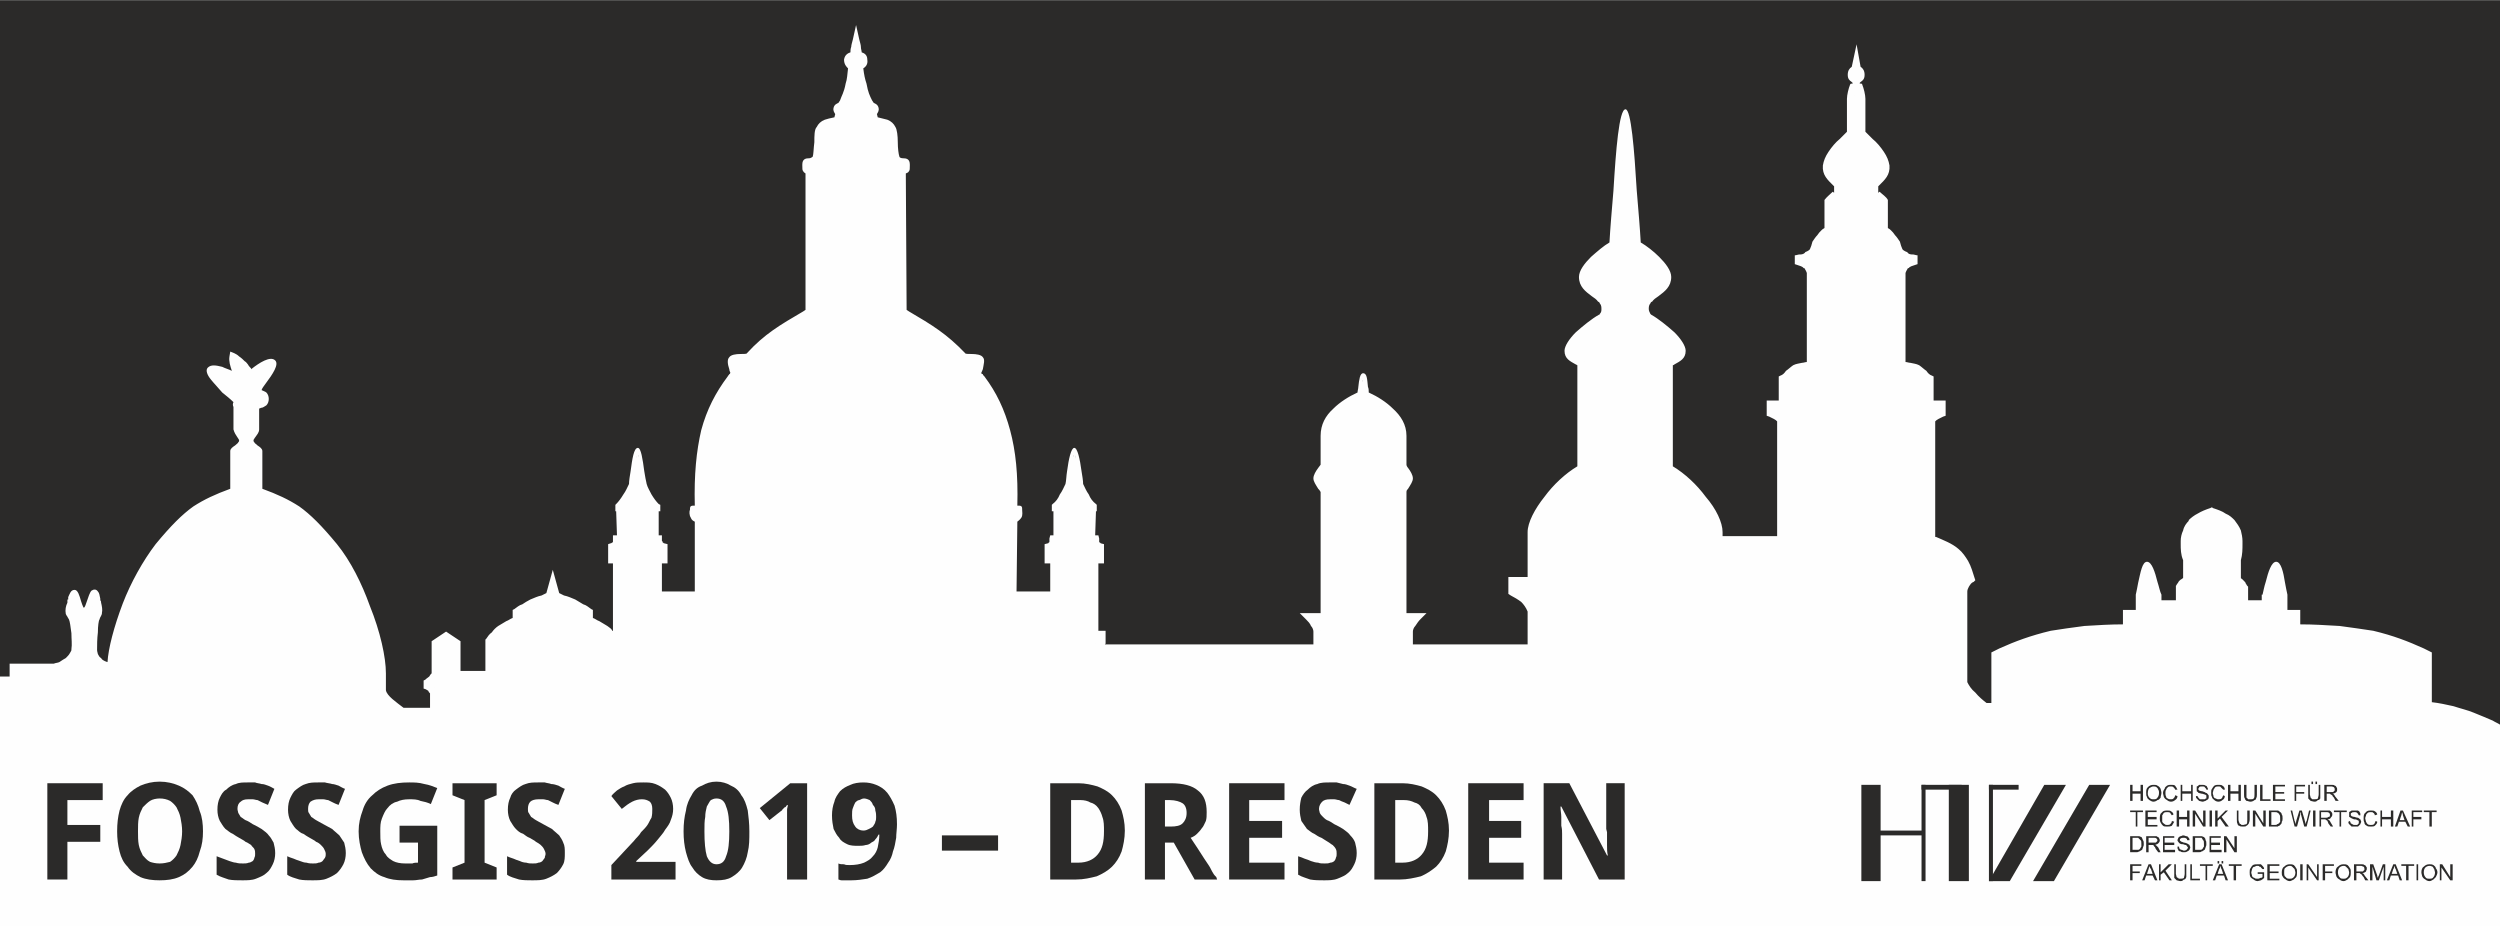 <?xml version="1.0" encoding="UTF-8"?>
<!DOCTYPE svg PUBLIC "-//W3C//DTD SVG 1.1//EN" "http://www.w3.org/Graphics/SVG/1.1/DTD/svg11.dtd">
<!-- Creator: CorelDRAW X7 -->
<svg xmlns="http://www.w3.org/2000/svg" xml:space="preserve" width="3104px" height="1150px" version="1.1" style="shape-rendering:geometricPrecision; text-rendering:geometricPrecision; image-rendering:optimizeQuality; fill-rule:evenodd; clip-rule:evenodd"
viewBox="0 0 3116 1154"
 xmlns:xlink="http://www.w3.org/1999/xlink">
 <defs>
  <style type="text/css">
   <![CDATA[
    .fil1 {fill:#FEFEFE}
    .fil0 {fill:#2B2A29}
    .fil2 {fill:#FEFEFE;fill-rule:nonzero}
    .fil4 {fill:#2B2A29;fill-rule:nonzero}
    .fil3 {fill:#2B2A29;fill-rule:nonzero}
   ]]>
  </style>
 </defs>
 <g id="Ebene_x0020_1">
  <polygon class="fil0" points="0,0 3116,0 3116,1154 0,1154 "/>
  <path class="fil1" d="M3116 1154l0 -133 0 -113c-12,-6 -20,-10 -35,-16 -14,-6 -35,-10 -54,-13l0 -64c-24,-10 -43,-19 -70,-24 -28,-6 -64,-8 -94,-9l0 -17 -16 0c0,-8 0,-15 0,-23 -4,-13 -6,-38 -10,-38 -4,0 -9,25 -13,38l0 10 -27 0 0 -20c-1,-2 -2,-4 -3,-5 -1,-1 -3,-3 -6,-4l0 -25c3,-9 3,-17 3,-24 0,-7 -4,-17 -9,-23 -5,-5 -13,-10 -25,-14 -12,4 -21,9 -26,14 -5,6 -9,16 -9,23 1,7 0,15 3,24l0 25c-2,1 -5,3 -6,4 -1,1 -2,3 -3,5l0 20 -27 0c0,-3 0,-7 0,-10 -4,-13 -9,-38 -13,-38 -3,0 -6,25 -9,38l0 23 -17 0 0 17c-29,1 -66,3 -93,9 -28,5 -47,14 -70,24l0 64c-5,2 -7,2 -12,2 -10,-7 -23,-20 -28,-30l0 -114c1,-7 5,-12 10,-16 -3,-11 -9,-25 -19,-34 -9,-7 -21,-11 -30,-15l0 -148c3,-5 8,-7 12,-9l0 -12 -14 0 0 -31c-6,-3 -10,-10 -16,-13 -6,-3 -13,-2 -19,-5l0 -114c0,-5 2,-7 4,-9 2,-3 7,-4 11,-5l0 -4c-3,0 -6,0 -9,-3 -4,-2 -10,-5 -10,-8 -1,-4 -5,-12 -8,-15 -4,-5 -6,-7 -10,-10 0,-11 0,-23 0,-35 -3,-5 -12,-10 -12,-11 0,-3 0,-7 0,-10 7,-7 15,-13 13,-23 -1,-11 -10,-23 -20,-31l-9 -10c0,-14 0,-28 0,-43 0,-8 -6,-22 -6,-23 3,-2 5,-4 5,-7 0,-4 -2,-6 -5,-8l-1 -9 -2 9c-3,2 -5,4 -5,8 0,3 2,5 5,7 0,1 -6,15 -6,23 0,15 0,29 0,43l-9 10c-10,8 -19,20 -20,31 -2,10 6,16 13,23 0,3 0,7 0,10 0,1 -9,6 -12,11 0,12 0,24 0,35 -4,3 -6,5 -10,10 -3,3 -7,11 -8,15 0,3 -6,6 -10,8 -3,3 -6,3 -8,3l-1 4c4,1 9,2 11,5 2,2 4,4 4,9l0 114c-6,3 -13,2 -19,5 -5,3 -10,10 -16,13l0 31 -14 0 0 12c4,2 9,4 12,9l0 148 -76 0c0,-4 0,-5 0,-9 -1,-23 -33,-62 -62,-79l0 -131c5,-4 16,-7 16,-16 0,-10 -24,-32 -41,-41 -7,-5 -7,-17 0,-23 9,-9 22,-14 22,-28 0,-14 -24,-32 -37,-41 -5,-54 -10,-163 -15,-163 -5,0 -11,109 -16,163 -13,9 -37,27 -37,41 0,14 13,19 23,28 7,6 6,18 0,23 -18,9 -41,31 -42,41 0,9 11,12 17,16l0 131c-30,17 -62,56 -63,79 0,20 0,40 0,60 -8,0 -16,0 -23,0 0,5 0,10 0,15 10,4 19,12 23,23 0,18 0,29 0,46l-152 0c0,-23 0,3 0,-20 2,-7 6,-14 11,-18l-19 0 0 -158c3,-5 9,-11 9,-15 0,-4 -6,-10 -9,-16 0,-12 0,-25 0,-37 0,-25 -24,-40 -46,-51 -1,-8 -2,-23 -3,-23 -1,0 -2,15 -3,23 -22,11 -46,26 -46,51 0,12 0,25 0,37 -3,6 -9,12 -9,16 0,4 6,10 9,15l0 158 -19 0c5,4 9,11 11,18 0,28 0,-8 0,20l-276 0 8 -7 0 -10 -9 0 0 -92 7 0 0 -17c-4,0 -6,-3 -6,-5 -1,-2 -1,-3 -1,-5l-4 0 0 -39 2 0 0 -1c-8,-7 -14,-18 -17,-27 -2,-14 -6,-41 -7,-41 -1,0 -5,27 -7,41 -3,9 -9,20 -17,27l0 1 2 0 1 39 -5 0c0,2 0,3 0,5 -1,2 -3,5 -7,5l0 17 7 0 0 44 -51 0 1 -93c0,-2 4,-3 6,-6 2,-3 1,-7 1,-9 0,0 -6,1 -6,-2 1,-78 -12,-120 -41,-160 -2,-3 -1,-2 -3,-4 -2,-3 4,-17 2,-20 -3,-4 -19,-1 -22,-5 -24,-25 -43,-36 -75,-54l0 -178c5,0 5,1 5,-6 0,-7 -10,-1 -13,-8 -3,-8 -1,-31 -5,-37 -3,-6 -11,-9 -22,-10l-2 -10c0,-1 3,-2 2,-5 0,-2 -3,-2 -4,-3 -5,-9 -7,-13 -11,-26 -2,-8 -2,-13 -3,-24 -1,-1 6,-1 5,-8 -1,-6 -7,-4 -7,-5 -1,-8 -1,-12 -3,-19 -2,7 -2,11 -3,19 0,1 -6,-1 -7,5 -1,7 5,7 5,8 -1,11 -2,16 -4,24 -3,13 -6,17 -10,26 -1,1 -4,1 -5,3 0,3 2,4 3,5l-2 10c-12,1 -19,4 -23,10 -3,6 -1,29 -4,37 -3,7 -13,1 -13,8 0,7 0,6 5,6l0 178c-32,18 -51,29 -75,54 -3,4 -19,1 -22,5 -2,3 4,17 2,20 -2,2 -1,1 -3,4 -30,40 -43,82 -41,160 0,3 -6,2 -6,2 0,2 -1,6 1,9 1,3 5,4 6,6l0 93 -50 0 0 -44 6 0 0 -17c-4,0 -5,-3 -6,-5 0,-2 0,-3 0,-5l-5 0 1 -39 1 0 0 -1c-7,-7 -13,-18 -16,-27 -3,-14 -6,-41 -7,-41 -1,0 -5,27 -7,41 -3,9 -9,20 -17,27l0 1 2 0 0 39 -4 0c-1,2 0,3 -1,5 0,2 -2,5 -6,5l0 17 7 0 0 92 -8 0c-2,-2 -4,-4 -7,-6 -5,-5 -12,-8 -19,-11l0 -11c-6,-4 -13,-8 -20,-11 -7,-3 -14,-5 -22,-9l-4 -15 -4 15c-8,4 -15,6 -22,9 -7,3 -14,7 -20,11l0 11c-7,3 -14,6 -19,11 -6,4 -11,9 -15,14l0 42 -39 0 0 -39 -14 -9 -13 9 0 39c-3,4 -6,7 -10,10 0,2 0,4 0,5 3,2 5,4 7,7 0,8 0,16 0,24 -24,0 -13,0 -38,0 -10,-7 -25,-17 -26,-26 0,-7 0,-14 0,-21 0,-37 -24,-113 -60,-158 -36,-46 -54,-55 -93,-69 0,-16 0,-43 0,-49 -1,-3 -7,-6 -10,-10 -1,-2 -2,-5 -1,-7 2,-4 6,-8 7,-12 0,-3 0,-22 0,-29 3,0 8,-1 10,-3 1,-2 2,-7 0,-10 -2,-2 -7,-2 -11,-2 7,-13 26,-34 22,-38 -4,-4 -20,8 -29,14l-2 -4c-2,-4 -4,-6 -7,-9 -3,-3 -8,-7 -12,-9 0,9 4,20 7,28 -11,-7 -30,-15 -34,-11 -4,4 20,27 32,38 -1,5 0,7 0,14 0,7 0,18 0,21 1,4 5,8 7,12 1,2 0,5 -1,7 -2,4 -9,7 -10,10 0,6 0,33 0,49 -39,14 -57,23 -93,69 -36,45 -61,120 -60,149 -9,-1 -11,-3 -16,-7 -3,-3 -5,-8 -5,-13 -1,-13 1,-37 3,-40 1,-3 2,-3 3,-6 1,-5 -1,-11 -2,-16 -1,-4 -2,-10 -4,-8 -2,2 -7,18 -9,22 -2,3 -2,0 -3,0 -1,0 -1,3 -4,0 -2,-4 -7,-22 -8,-22 -2,0 -3,6 -4,8 -1,5 -4,11 -2,16 1,2 0,2 3,6 2,4 5,27 3,40 0,5 -5,10 -8,13 -4,3 -11,7 -18,8l-50 0 0 17c-4,0 -13,0 -17,0l0 291 0 15 3116 0z"/>
  <path class="fil2" d="M3111 1150l0 -240c-3,-1 -5,-2 -8,-4 -7,-3 -14,-6 -23,-10 -7,-2 -16,-5 -24,-7 -10,-2 -20,-4 -30,-6l-4 -1 0 -64 -4 -2c-20,-8 -38,-16 -62,-21 -13,-3 -27,-4 -41,-6 -18,-1 -36,-2 -52,-2l-4 -1 0 -17 -17 0 0 -27c-1,-4 -2,-9 -3,-15 -1,-9 -1,-18 -2,-18 -1,0 -2,9 -5,19 -1,5 -2,10 -4,15l0 14 -35 0 0 -24c-1,0 -1,-1 -1,-1 -1,-1 -1,-1 -1,-2 -1,0 -2,-1 -2,-2 -1,0 -2,0 -2,-1l-3 -1 0 -29 0 -1c2,-6 2,-12 2,-18 0,-2 0,-3 0,-4 1,-3 0,-7 -2,-10 -1,-4 -3,-7 -5,-10l0 0c-3,-2 -6,-4 -9,-7 -4,-2 -8,-4 -13,-5 -5,1 -10,3 -13,5 -4,3 -7,5 -10,7 -2,3 -4,6 -5,10 -2,3 -2,7 -2,10 0,1 0,2 0,4 0,6 0,12 2,18l1 1 0 29 -3 1c-1,1 -2,1 -2,1 -1,1 -2,2 -2,2 -1,1 -1,1 -2,2 0,0 0,1 -1,1l0 24 -35 0 0 -14c-1,-5 -3,-10 -4,-15 -3,-10 -4,-19 -5,-19 -1,0 0,9 -2,18 -1,6 -2,11 -3,16l0 26 -16 0 0 17 -5 1c-16,0 -34,1 -52,2 -14,2 -28,3 -40,6 -25,5 -42,13 -63,21l-4 2 0 63 -3 2c-2,1 -4,2 -6,2 -3,0 -5,0 -7,0l-2 0 -1 -1c-5,-3 -11,-9 -17,-15l0 0c-5,-5 -9,-11 -12,-16l0 -1 0 -115 0 -1c0,-4 2,-7 4,-10 1,-2 3,-4 5,-6 -2,-5 -4,-11 -7,-16 -3,-5 -6,-10 -10,-13 -7,-7 -17,-10 -26,-14l-6 -2 0 -152 1 -1c2,-3 4,-5 7,-7 1,-1 3,-2 5,-3l0 -4 -15 0 0 -33c-2,-2 -4,-4 -6,-6 -3,-3 -5,-5 -7,-6 -3,-1 -6,-2 -8,-2 -4,-1 -8,-2 -11,-3l-2 -2 0 -116 0 0c0,-7 2,-9 4,-12l1 0c1,-2 3,-3 4,-4 0,0 -1,0 -2,-1l-2 -1c-4,-3 -9,-6 -10,-9l0 -1c0,-1 -1,-4 -2,-7 -2,-3 -3,-5 -5,-7 -1,-2 -3,-3 -4,-4 -1,-1 -3,-2 -5,-4l-2 -1 0 -36c-1,-3 -5,-5 -7,-7 -3,-2 -5,-4 -5,-6l0 -11 2 -2 2 -2c6,-5 11,-11 10,-18 0,-4 -2,-9 -5,-13 -4,-5 -9,-11 -13,-15 -4,-3 -8,-7 -12,-11l0 -45 0 0c0,-3 -1,-8 -2,-13 -2,5 -3,10 -3,13l0 0 0 45c-4,4 -8,8 -11,11 -5,4 -10,10 -14,15 -3,4 -5,9 -5,13 -1,7 4,13 10,18l2 2 2 2 0 11c0,2 -2,4 -5,6l0 0c-2,2 -6,4 -7,7l0 36 -2 1c-2,2 -4,3 -5,4 -1,1 -3,2 -4,4 -2,2 -3,4 -5,7 -1,3 -2,6 -2,7l0 1c-1,3 -6,6 -10,9l0 0 -2 1c-1,1 -2,1 -2,1 1,1 3,2 4,4l1 0c2,3 4,5 4,12l0 0 0 116 -2 2c-3,1 -7,2 -11,3 -2,0 -5,1 -7,2 -3,1 -5,3 -7,6 -3,2 -5,4 -7,6l0 33 -15 0 0 4c2,1 4,2 5,3 3,2 5,4 7,7l1 1 0 153 -86 0 0 -13c0,-10 -8,-25 -18,-39 -12,-14 -27,-28 -42,-36l-2 -1 0 -137 2 -1c2,-1 3,-2 5,-3 5,-2 9,-5 9,-9 0,-4 -5,-10 -12,-17 -7,-8 -18,-16 -27,-21l0 0c-1,0 -2,-1 -3,-2 -2,-3 -4,-7 -4,-12 0,-4 1,-8 4,-12 0,-1 1,-2 2,-3 3,-3 7,-6 10,-8 6,-5 12,-9 12,-17 0,-5 -5,-12 -12,-19 -8,-7 -17,-14 -23,-18l-2 -1 0 -2c-2,-19 -4,-43 -6,-67 -3,-46 -5,-93 -5,-93 -1,0 -3,47 -6,93 -2,24 -4,48 -6,67l0 2 -1 1c-7,4 -16,11 -24,18 -7,7 -12,14 -12,19 0,8 6,12 12,17 4,2 7,5 10,8 1,1 2,2 3,3 2,4 3,8 3,12 0,5 -1,9 -4,12 -1,1 -2,2 -3,2l0 0c-9,5 -19,13 -27,21 -7,7 -12,13 -12,17 0,4 5,7 9,9 2,1 3,2 5,3l2 1 0 137 -2 1c-15,8 -30,22 -41,36 -11,14 -19,29 -19,39l0 65 -24 0 0 7c5,2 9,5 13,9 4,4 8,9 10,16l1 0 0 52 -161 0c0,-9 0,-17 0,-25l0 -1c1,-4 2,-7 4,-11 1,0 1,-1 1,-2l-13 0 0 -163 0 -1c1,-2 3,-4 4,-5 2,-3 4,-7 4,-8 0,-2 -2,-5 -4,-8 -1,-2 -3,-4 -4,-5l0 -1 0 -39c0,-11 -6,-20 -14,-28 -8,-8 -19,-14 -30,-20l-1 0 -1 0c-11,6 -22,12 -30,20 -8,8 -14,17 -14,28l0 39 0 1c-1,1 -3,3 -4,5 -2,3 -4,6 -4,8 0,1 2,5 4,8 1,1 3,3 4,5l0 1 0 163 -13 0c0,1 1,2 1,2 2,4 3,7 4,11l0 1 0 25c-97,0 -194,0 -290,0l13 -14 0 -4 -8 0 0 -101 6 0 0 -9c-1,0 -2,-1 -2,-1 -2,-2 -3,-4 -4,-6 0,0 0,-1 0,-1l-5 0 1 -45c-3,-3 -6,-6 -8,-10 -3,-5 -6,-10 -7,-15l0 -1 0 0c-1,-5 -2,-11 -3,-16 -1,5 -2,11 -2,16l-1 0 0 1c-1,5 -4,10 -7,15 -2,4 -5,7 -8,10l1 45 -5 0c0,0 0,1 0,1 -1,2 -2,4 -4,6 0,0 -1,1 -2,1l0 9 7 0 0 53 -60 0c0,-33 1,-65 1,-98 0,-3 2,-4 4,-5 1,-1 2,-1 2,-2 0,0 0,-2 1,-3 -4,0 -7,-1 -7,-6 1,-39 -2,-68 -8,-93 -7,-25 -17,-45 -31,-65 -1,-1 -2,-1 -2,-1 0,-1 -1,-1 -2,-3 -2,-2 -1,-7 0,-12 1,-4 2,-8 2,-8 0,0 -4,0 -8,0 -5,0 -11,-1 -14,-4 -21,-23 -40,-34 -68,-50l0 0 -7 -4c0,-62 0,-123 0,-185l4 0c0,0 0,0 0,-1l0 -1c0,0 0,1 -1,1 -4,-1 -9,-1 -11,-8 -2,-4 -2,-12 -3,-20 0,-7 0,-14 -1,-16 -2,-2 -4,-4 -6,-5 -4,-1 -8,-2 -14,-3l-3 0 -3 -14 1 -2c0,-1 1,-1 1,-1 -1,-1 -1,-1 -2,-2l-1 0 0 -1c-2,-3 -2,-4 -3,-5 -3,-6 -5,-11 -8,-22 -2,-8 -3,-13 -4,-24l0 -1c0,-3 1,-4 4,-5 0,0 2,0 2,-2 -1,-1 -2,-1 -2,-2 -2,0 -3,0 -4,-1 -1,1 -2,1 -4,1 -1,1 -2,1 -2,2 0,2 1,2 2,2 3,1 4,2 4,5l0 1c-2,11 -2,16 -4,24 -3,11 -5,16 -8,22 -1,1 -2,2 -3,5l0 1 -1 0c-1,1 -2,1 -2,2 0,0 0,0 1,1l1 2 -4 14 -3 0c-5,1 -9,2 -13,3 -3,1 -5,3 -6,5 -1,2 -1,9 -1,16 -1,8 -1,16 -3,20 -2,7 -7,7 -11,8 -1,0 -1,-1 -1,-1l0 1c0,1 0,1 0,1l4 0c0,62 0,123 0,185l-8 4c-28,16 -46,27 -68,50 -2,3 -8,4 -14,4 -3,0 -7,0 -7,0 0,0 1,4 1,8 1,5 2,10 0,12 -1,2 -1,2 -2,3 0,0 0,0 -1,1 -14,20 -24,40 -31,65 -7,25 -9,54 -9,93 1,5 -3,6 -6,6 0,1 0,3 1,3 0,1 1,1 2,2 2,1 4,2 4,5 0,33 0,65 0,98l-58 0 -1 -53 7 0 0 -9c-1,0 -2,-1 -3,-1 -1,-2 -2,-4 -3,-6 0,0 0,-1 0,-1l-5 0 0 -45c-2,-3 -5,-6 -7,-10 -3,-5 -6,-10 -8,-15l0 -1 0 0c-1,-5 -1,-11 -2,-17 -1,6 -2,12 -3,17l0 0 0 1c-2,5 -4,10 -7,15 -3,4 -5,7 -8,10l1 45 -5 0c0,0 0,1 -1,1 0,2 -1,4 -3,6 -1,0 -1,1 -2,1l-1 9 7 0 0 101 -13 0 -2 -1c-1,-1 -2,-2 -3,-3 -1,-1 -2,-2 -3,-3 -3,-2 -6,-3 -9,-5 -3,-2 -7,-3 -10,-5l-3 -1 0 -11c-2,-2 -5,-3 -7,-5 -3,-2 -7,-3 -10,-5 -4,-2 -8,-3 -13,-5l0 0c-3,-1 -6,-2 -9,-3l-2 -1 0 -1 0 1 -2 1c-3,1 -6,2 -9,3l0 0c-5,2 -9,3 -13,5 -3,2 -7,3 -10,5 -2,2 -5,3 -7,5l0 11 -3 1c-3,2 -7,3 -10,5 -3,2 -6,3 -9,5 -2,2 -5,4 -7,7 -2,2 -4,4 -6,6l0 45 -48 0 0 -42 -9 -5 -9 5 0 39 0 1c-2,2 -4,4 -5,6 -2,1 -3,2 -5,4l0 0c1,0 2,1 3,2 2,2 3,3 4,5l1 1 0 30 -44 0 -3 -2c-11,-8 -25,-18 -26,-28 -1,-6 0,-16 0,-22 0,-19 -7,-50 -19,-81 -10,-27 -24,-54 -40,-75 -18,-22 -31,-35 -45,-45 -14,-9 -28,-15 -47,-22l-3 -1 0 -51c0,-1 -1,-1 -2,-2 -3,-2 -5,-4 -7,-6 -1,-2 -2,-4 -2,-6l0 0c0,-2 0,-4 1,-6l0 0c1,-2 2,-3 3,-4 2,-2 3,-4 3,-6l0 -34 5 0c1,0 3,0 4,0 1,-1 2,-1 3,-1 0,0 0,-1 0,-2 0,-1 0,-1 -1,-2 0,0 -1,0 -1,0 -2,-1 -4,-1 -6,-1l-8 0 4 -7c3,-4 6,-9 10,-14 7,-9 13,-18 13,-18 -1,-1 -14,8 -22,14l-5 4 -5 -9c-1,-2 -2,-3 -3,-4 -1,-1 -2,-3 -3,-4l0 0c-1,-1 -2,-2 -3,-3 1,5 2,9 4,13 0,2 0,3 1,5l4 12 -11 -7c-5,-4 -13,-8 -20,-10 -4,-2 -8,-2 -8,-2 -1,0 2,1 4,4 3,4 8,9 14,14 5,5 10,10 14,14l2 1 0 3c-1,2 -1,4 -1,7 1,1 1,3 1,6l0 0 0 21c0,2 2,4 3,6 1,1 2,2 3,4l0 0c1,2 1,4 1,6l0 0c0,2 -1,4 -2,6 -2,2 -4,4 -7,6 -1,1 -2,1 -2,2l0 51 -3 1c-19,7 -33,13 -47,22 -14,10 -27,23 -45,45 -16,21 -30,47 -40,73 -12,30 -19,59 -18,74l0 6 -5 -1c-5,-1 -9,-2 -11,-3 -3,-1 -5,-3 -8,-6 -2,-2 -3,-4 -5,-7 -1,-3 -2,-6 -2,-9l0 0c0,-6 0,-15 1,-22 0,-9 2,-17 3,-20 0,-2 1,-3 2,-4 0,0 0,-1 1,-2 0,-2 -1,-6 -1,-9l-1 -2 -1 2c-1,5 -3,9 -4,11 -3,4 -5,5 -7,4 -2,1 -5,0 -7,-4 -2,-2 -3,-7 -5,-12 0,0 0,-1 0,-1l-1 2c-1,3 -2,6 -1,9l0 1c1,1 1,2 3,5 1,3 3,11 4,20 0,7 0,16 0,22 0,3 -2,6 -3,8 -2,4 -5,7 -8,9 -2,2 -5,4 -9,6 -3,1 -7,2 -10,2l-1 0 -46 0 0 17 -17 0c0,48 0,70 0,95 0,57 0,126 0,203l3107 0zm5 -247l0 251 -3116 0 0 -311c3,0 8,0 12,0l0 -16 55 0c2,-1 5,-1 7,-2 3,-2 6,-4 8,-5 2,-2 4,-4 5,-6 1,-2 2,-3 2,-4l0 0 0 -1c1,-6 0,-13 0,-20 -1,-8 -2,-15 -3,-17 -2,-3 -2,-4 -3,-5l-1 -2 0 0c-1,-5 0,-10 2,-14l0 -1c0,-1 0,-2 0,-3l0 0 1 0c0,-1 0,-2 0,-3l0 0c2,-4 3,-9 8,-9 4,0 6,7 8,14 1,3 2,6 3,8l1 0 0 0c1,-1 2,-4 3,-7 2,-6 4,-12 6,-14 3,-2 6,-2 8,1 2,2 2,5 3,9l0 2c1,1 1,2 1,3 1,4 2,9 1,13l0 1 0 0c-1,2 -1,3 -2,4 0,1 -1,2 -1,3 -1,1 -2,8 -2,16 -1,8 -1,16 -1,22 0,2 1,4 1,5 1,2 2,4 4,5 1,2 3,3 5,4 1,0 2,1 3,1 1,-17 8,-44 19,-73 10,-26 25,-53 41,-74 19,-23 33,-37 47,-47 14,-9 27,-15 46,-22l0 -46 0 -1c0,-3 3,-5 6,-7 2,-2 4,-3 4,-4l0 0c1,-1 1,-1 1,-2l0 0c0,0 0,-1 0,-1 -1,-1 -1,-2 -2,-3 -2,-3 -4,-6 -5,-10l0 0 0 -22 0 0c0,-2 0,-4 0,-6 -1,-2 -1,-4 0,-6 -4,-4 -9,-8 -14,-12 -5,-6 -10,-11 -14,-16 -5,-6 -7,-12 -4,-15l0 0c4,-4 10,-3 18,-1 4,2 8,3 12,5 -2,-6 -4,-12 -3,-18l1 -6 5 2c2,1 4,2 6,4 3,2 5,4 7,6 2,1 3,3 4,4l0 0c1,2 3,4 4,5l0 1c10,-8 24,-17 30,-11 5,5 -3,17 -12,29 -2,3 -4,5 -5,8l0 0c2,1 5,2 6,3 2,2 3,5 3,8 0,3 -1,6 -3,8 -2,1 -4,3 -6,3 -1,0 -2,1 -3,1l0 26 0 0c0,4 -3,7 -5,10 -1,1 -1,2 -2,3 0,0 0,1 0,1l0 0c0,1 0,1 1,2 0,1 2,2 4,4 3,2 6,4 6,7l0 1 0 46c19,7 32,13 46,22 14,10 28,24 47,47 17,21 31,49 41,77 13,32 20,64 20,84l0 21c1,7 13,15 22,22l1 0 32 0 0 -18c-1,-1 -2,-2 -2,-3 -1,-1 -2,-1 -3,-2l-3 -1 0 -10 2 -1c2,-2 4,-3 5,-4 1,-2 2,-3 3,-4l0 -40 18 -12 18 12 0 37 31 0 0 -39 1 -1c2,-3 4,-6 7,-8 2,-3 5,-6 8,-8 3,-2 7,-4 10,-6 3,-1 5,-3 8,-4l0 -10 2 -1c3,-2 6,-5 10,-6 3,-2 6,-4 10,-6 5,-2 9,-4 14,-5l0 0c2,-1 4,-2 6,-3l8 -29 8 29c2,1 4,2 6,3l0 0c5,1 9,3 14,5 3,2 7,4 10,6 4,1 7,4 10,6l2 1 0 10c3,1 5,3 8,4 3,2 7,4 10,6 1,1 3,2 4,3 1,1 2,2 2,3l1 0 0 -84 -6 0 0 -24 3 -1c1,0 2,-1 2,-1 1,0 1,-1 1,-1l0 -1c0,0 0,-1 0,-1 0,-1 0,-2 0,-2l0 -4 5 0 -1 -30 -1 0 0 -8 1 -1c3,-3 6,-7 9,-12 3,-4 5,-9 7,-13 0,-4 1,-10 2,-16 2,-15 4,-29 9,-29 4,0 6,14 8,29 1,6 2,12 3,16 1,4 4,9 6,13 3,5 6,9 9,12l2 1 0 8 -2 0 0 30 4 0 0 4c0,0 0,1 0,2 0,0 0,1 0,1l1 1c0,0 0,1 0,1 1,0 1,1 2,1l4 1 0 24 -7 0 0 35 41 0 0 -87c-2,-1 -4,-2 -5,-5 -2,-3 -2,-8 -1,-10l0 -1c0,-4 2,-4 6,-4 -1,-39 2,-68 8,-94 7,-26 18,-47 33,-67 1,-2 2,-2 2,-3 0,0 1,0 1,-1 1,-1 -1,-2 -1,-5 -2,-6 -3,-12 0,-15 2,-3 8,-4 14,-4 4,0 8,0 8,-1 22,-24 41,-35 70,-52l3 -2 0 -170c-1,-1 -2,-1 -3,-3 -1,-1 -1,-3 -1,-7l0 -1c0,-7 4,-8 9,-8 1,0 3,-1 4,-2 1,-3 1,-10 2,-18 0,-8 0,-16 3,-19 2,-4 5,-7 10,-9 3,-1 7,-2 12,-3l1 -4c-1,-2 -3,-4 -2,-8 1,-4 4,-5 6,-6l2 -3c2,-6 5,-10 7,-21 2,-6 2,-11 3,-19 -2,-2 -5,-5 -5,-11 1,-6 5,-8 8,-9 0,-2 0,-4 1,-7 0,-2 1,-5 2,-9l4 -18 4 18c1,4 2,7 2,9 0,3 1,5 1,7 3,1 7,3 7,9 1,6 -2,9 -5,11 1,8 2,13 4,19 2,11 4,15 7,21l2 3c2,1 5,2 6,6 1,4 -1,6 -2,8l1 4c4,1 8,2 12,3 5,2 8,5 10,9 2,3 3,11 3,19 0,8 1,15 2,18 0,1 2,2 4,2 5,0 9,1 9,8l0 1c0,4 0,6 -1,7 -1,2 -2,2 -4,3l1 170 3 2 0 0c29,17 47,28 70,52 0,1 4,1 8,1 6,0 12,1 14,4 3,3 1,9 0,15 -1,3 -2,4 -2,5 1,1 1,1 2,1 0,1 0,1 2,3 15,20 25,41 32,67 7,26 10,55 9,94 4,0 6,0 6,4l0 1c0,2 1,7 -1,10 -2,3 -4,4 -5,5l-1 87 42 0 0 -35 -7 0 0 -24 4 -1c1,0 1,-1 1,-1 1,0 1,-1 1,-1l0 -1c0,0 0,-1 0,-1 0,-1 0,-2 0,-2l1 -4 4 0 0 -30 -2 0 0 -8 1 -1c4,-3 7,-7 9,-12 3,-4 5,-9 7,-13 1,-4 1,-10 2,-16 2,-15 5,-29 9,-29 4,0 7,14 9,29 1,6 2,12 2,16 2,4 4,9 7,13 2,5 5,9 9,12l1 1 0 8 -1 0 -1 30 4 0 1 4c0,0 0,1 0,2 0,0 0,1 0,1l0 1c0,0 0,1 1,1 0,0 1,1 1,1l4 1 0 24 -7 0 0 84 9 0 0 16 -1 1 260 0 0 -16c0,-2 -1,-5 -3,-7 -1,-3 -4,-6 -6,-8l-8 -8 26 0 0 -151c-1,-2 -2,-3 -3,-4 -3,-5 -6,-9 -6,-13 0,-4 3,-9 6,-13 1,-1 2,-3 3,-4l0 -36c0,-14 6,-25 16,-34 8,-8 19,-15 30,-20 0,-2 1,-5 1,-7 1,-9 2,-17 6,-17 5,0 5,8 6,17 1,2 1,5 1,7 11,5 22,12 30,20 10,9 17,20 17,34l0 36c0,1 1,3 2,4 3,4 6,9 6,13 0,4 -3,8 -6,13 -1,1 -2,2 -2,4l0 151 25 0 -8 8c-2,2 -4,5 -6,8 -2,2 -3,5 -3,7l0 16 143 0 0 -41c-2,-5 -5,-9 -8,-12 -4,-3 -9,-6 -13,-8l-3 -2 0 -21 24 0 0 -56 0 0c0,-12 9,-29 21,-44 11,-15 26,-29 41,-38l0 -126c-1,0 -1,-1 -2,-1 -7,-4 -14,-7 -14,-17 0,-6 6,-15 14,-23 9,-8 20,-17 29,-22 1,0 1,-1 1,-1 2,-2 2,-4 2,-6 0,-2 0,-5 -2,-7 0,-1 -1,-1 -1,-2l-1 0c-2,-3 -5,-5 -8,-7 -8,-6 -16,-12 -16,-24 0,-8 7,-17 15,-25 8,-7 16,-14 23,-18 1,-18 3,-41 5,-65 3,-50 7,-101 15,-101 7,0 11,51 14,101 2,24 4,47 5,65 7,4 16,11 23,18 8,8 15,17 15,25 0,12 -8,18 -16,24 -3,2 -6,4 -8,7l-1 0c0,1 -1,1 -1,2 -2,2 -2,5 -2,7 0,2 1,4 2,6 0,0 1,1 1,1 9,5 20,14 29,22 8,8 14,17 14,23 0,10 -7,13 -14,17 0,0 -1,1 -2,1l0 126c15,9 30,23 41,38 13,15 21,32 21,44l0 0 0 5 68 0 0 -143c-1,-1 -2,-2 -4,-3 -2,-1 -4,-2 -6,-3l-3 -1 0 -19 15 0 0 -30 2 -1c3,-1 5,-3 7,-6 3,-2 6,-5 9,-7 4,-2 7,-2 11,-3 2,0 4,-1 6,-1l0 -111 0 0c-1,-3 -2,-4 -3,-6 0,0 0,0 -1,0 -1,-2 -5,-3 -8,-4l-3 -1 0 -11c2,0 4,-1 5,-1 2,0 4,0 6,-1 1,-1 2,-1 2,-2l0 0c3,-1 6,-3 6,-4 1,-2 2,-5 3,-9 2,-3 4,-6 6,-8 2,-3 3,-4 5,-6 1,-1 2,-2 4,-3l0 -34 0 -1c3,-4 7,-7 10,-10l0 0c1,-1 2,2 2,1l0 -8 -1 -1c-7,-7 -14,-13 -13,-25 1,-6 3,-11 7,-17 4,-6 9,-12 14,-16l9 -9 0 -41 0 0c0,-5 2,-13 4,-18 1,-2 4,0 3,-2l-1 -1c-3,-2 -5,-4 -5,-9 0,-5 2,-8 5,-10l6 -28 5 28c3,2 5,5 5,10 0,5 -2,7 -5,9l-1 1c-1,2 3,0 3,2 2,5 4,13 4,18l0 0 0 41 9 9c5,4 10,10 14,16 4,6 6,11 7,17 1,12 -6,18 -13,25l-1 1 0 8c0,1 1,-2 2,-1 3,3 8,6 10,10l0 1 0 34c2,1 3,2 4,3 2,2 3,3 5,6 2,2 4,5 6,8 1,4 2,7 3,9 0,1 3,3 6,4l2 2c2,1 4,1 6,1 1,0 3,1 5,1l0 11 -3 1c-3,1 -7,2 -8,4 0,0 -1,0 -1,0 -1,2 -2,3 -3,6l0 0 0 111c2,0 4,1 6,1 4,1 7,1 11,3 3,2 6,5 9,7 2,3 4,5 7,6l2 1 0 30 15 0 0 19 -3 1c-2,1 -4,2 -6,3 -2,1 -3,2 -4,3l0 144 1 0c9,4 20,8 28,15 5,4 9,10 12,15 4,7 6,15 8,21l1 3 -2 2c-3,1 -4,3 -6,6 -1,2 -2,4 -2,6l0 113c2,4 5,9 10,13l0 0c4,5 10,10 14,13 2,0 3,0 4,0 1,0 1,0 2,0l0 -63 10 -5c20,-9 39,-16 64,-22 12,-2 27,-4 42,-6 16,-1 33,-2 48,-2l0 -18 16 0 0 -19 0 0c1,-4 2,-10 3,-15 3,-13 5,-26 11,-26 6,0 10,13 13,25 2,6 3,12 5,16l0 0 0 7 18 0 0 -17 0 -1c1,-1 1,-2 2,-3 1,-1 1,-2 2,-3 1,-1 2,-2 4,-3l0 0c0,0 0,0 1,-1l0 -22c-3,-7 -3,-14 -3,-20 0,-1 0,-3 0,-4 0,-4 1,-9 3,-13 1,-5 4,-9 7,-12l0 -1c3,-3 7,-6 11,-8 5,-3 10,-5 16,-7l2 -1 1 1c6,2 12,4 16,7 5,2 8,5 11,8 3,4 6,8 8,13 1,4 2,9 2,13 0,1 0,3 0,4 0,6 0,13 -2,20l0 22c0,1 0,1 1,1l0 0c1,1 2,2 3,3 1,1 2,2 2,3 1,1 1,2 2,3l1 1 0 17 17 0 0 -7 1 0c1,-4 2,-10 4,-16 3,-12 7,-25 13,-25 6,0 9,13 11,26 1,5 2,11 3,15l0 0 0 19 16 0 0 18c16,0 32,1 49,2 15,2 29,4 42,6 25,6 43,13 63,22l10 5 0 62c9,1 18,3 27,5 9,3 18,5 25,8 10,4 17,7 24,10 3,2 6,3 9,5zm-802 -807c1,-1 1,-2 1,-3 0,-2 0,-3 -1,-4 -2,1 -2,2 -2,4 0,1 0,2 2,3zm-615 380c1,-1 2,-2 0,-2 -2,0 -1,1 0,2zm-360 101c1,-5 2,-10 0,-10 -2,0 -1,5 0,10zm-213 -369c-1,0 -1,1 0,0 0,0 0,0 0,0zm-40 -72c0,0 0,1 0,0 0,0 0,0 0,0zm-38 0c0,0 0,0 0,0 0,1 0,0 0,0zm-40 72c0,0 0,0 0,0 1,1 0,0 0,0zm-213 370c0,-6 2,-11 0,-11 -2,0 -1,5 0,11zm-702 168c0,-1 0,-2 -1,-2 -1,0 0,1 1,2z"/>
  <polygon class="fil3" points="84,1096 59,1096 59,976 128,976 128,997 84,997 84,1028 125,1028 125,1049 84,1049 "/>
  <path id="1" class="fil3" d="M253 1036c0,9 -1,17 -4,25 -2,8 -5,14 -9,19 -5,6 -10,10 -17,13 -7,3 -15,4 -24,4 -9,0 -17,-1 -24,-4 -6,-3 -12,-7 -16,-13 -5,-5 -8,-11 -10,-19 -2,-8 -3,-16 -3,-25 0,-10 1,-18 3,-26 2,-7 5,-14 10,-19 4,-5 10,-9 16,-12 7,-3 15,-5 24,-5 9,0 17,2 24,5 7,3 12,7 17,12 4,6 7,12 9,20 3,7 4,16 4,25zm-81 0c0,6 0,12 1,17 1,5 3,9 5,13 3,3 5,6 9,8 3,1 7,2 12,2 5,0 9,-1 13,-2 3,-2 6,-5 8,-8 2,-4 4,-8 5,-13 1,-5 2,-11 2,-17 0,-6 -1,-12 -2,-17 -1,-5 -3,-9 -5,-13 -2,-3 -5,-6 -8,-8 -4,-2 -8,-3 -13,-3 -4,0 -9,1 -12,3 -3,2 -6,5 -9,8 -2,4 -4,8 -5,13 -1,5 -1,11 -1,17z"/>
  <path id="2" class="fil3" d="M343 1063c0,5 -1,10 -3,14 -2,4 -4,8 -8,11 -3,3 -8,5 -13,7 -5,2 -11,2 -17,2 -6,0 -12,0 -17,-1 -5,-2 -10,-3 -15,-6l0 -23c3,1 5,2 8,3 3,1 5,2 8,3 3,1 6,2 8,2 3,1 6,1 9,1 2,0 5,0 7,-1 2,0 3,-1 5,-2 1,-1 2,-3 2,-4 1,-2 1,-3 1,-5 0,-2 0,-4 -1,-6 -1,-2 -3,-3 -4,-5 -2,-1 -4,-3 -7,-4 -2,-2 -5,-3 -8,-5 -2,-1 -5,-3 -8,-5 -3,-1 -6,-4 -9,-6 -3,-3 -5,-7 -7,-10 -2,-4 -3,-9 -3,-14 0,-6 1,-11 3,-15 2,-4 4,-8 8,-10 3,-3 7,-6 12,-7 4,-2 9,-2 15,-2 3,0 6,0 9,0 2,1 5,1 8,2 3,0 5,1 8,2 3,1 6,3 8,4l-8 20c-2,-1 -5,-2 -7,-3 -2,-1 -4,-2 -6,-3 -2,0 -4,-1 -6,-1 -2,0 -4,0 -6,0 -4,0 -7,1 -9,3 -3,2 -4,5 -4,9 0,2 1,4 1,5 1,2 2,3 3,5 2,1 4,3 6,4 3,1 6,3 9,5 4,2 8,4 11,6 4,3 7,5 9,8 3,3 4,6 6,9 1,4 2,8 2,13z"/>
  <path id="3" class="fil3" d="M431 1063c0,5 -1,10 -3,14 -2,4 -5,8 -8,11 -4,3 -8,5 -13,7 -5,2 -11,2 -18,2 -5,0 -11,0 -16,-1 -6,-2 -11,-3 -15,-6l0 -23c2,1 5,2 8,3 2,1 5,2 8,3 3,1 5,2 8,2 3,1 6,1 8,1 3,0 5,0 7,-1 2,0 4,-1 5,-2 1,-1 2,-3 3,-4 1,-2 1,-3 1,-5 0,-2 -1,-4 -2,-6 -1,-2 -2,-3 -4,-5 -1,-1 -3,-3 -6,-4 -2,-2 -5,-3 -8,-5 -2,-1 -5,-3 -8,-5 -4,-1 -6,-4 -9,-6 -3,-3 -5,-7 -7,-10 -2,-4 -3,-9 -3,-14 0,-6 1,-11 3,-15 2,-4 4,-8 7,-10 4,-3 8,-6 12,-7 5,-2 10,-2 16,-2 3,0 6,0 8,0 3,1 6,1 9,2 2,0 5,1 8,2 2,1 5,3 8,4l-8 20c-3,-1 -5,-2 -7,-3 -2,-1 -4,-2 -6,-3 -2,0 -4,-1 -6,-1 -2,0 -4,0 -6,0 -4,0 -7,1 -10,3 -2,2 -3,5 -3,9 0,2 0,4 1,5 1,2 2,3 3,5 2,1 4,3 6,4 2,1 5,3 9,5 4,2 7,4 11,6 3,3 6,5 9,8 2,3 4,6 6,9 1,4 2,8 2,13z"/>
  <path id="4" class="fil3" d="M498 1029l47 0 0 62c-3,1 -6,2 -9,2 -3,1 -7,2 -10,3 -4,0 -7,1 -11,1 -4,0 -8,0 -12,0 -9,0 -17,-1 -24,-4 -7,-2 -12,-6 -17,-11 -5,-6 -8,-12 -11,-20 -2,-7 -4,-16 -4,-26 0,-10 2,-18 5,-26 2,-7 6,-14 12,-19 5,-5 11,-9 19,-12 8,-3 17,-4 27,-4 6,0 12,0 19,2 6,1 11,3 16,5l-8 20c-4,-2 -8,-3 -13,-4 -4,-2 -9,-2 -14,-2 -6,0 -11,1 -15,3 -5,1 -9,4 -12,8 -3,3 -5,8 -7,13 -2,5 -2,10 -2,16 0,6 0,12 1,16 1,5 3,10 6,13 2,4 6,6 9,8 4,2 9,3 15,3 3,0 6,0 9,0 2,-1 5,-1 7,-1l0 -25 -23 0 0 -21z"/>
  <polygon id="5" class="fil3" points="619,1096 564,1096 564,1081 579,1075 579,997 564,991 564,976 619,976 619,991 604,997 604,1075 619,1081 "/>
  <path id="6" class="fil3" d="M704 1063c0,5 0,10 -2,14 -2,4 -5,8 -8,11 -4,3 -8,5 -13,7 -5,2 -11,2 -18,2 -5,0 -11,0 -16,-1 -6,-2 -11,-3 -15,-6l0 -23c2,1 5,2 8,3 2,1 5,2 8,3 2,1 5,2 8,2 3,1 5,1 8,1 3,0 5,0 7,-1 2,0 4,-1 5,-2 1,-1 2,-3 3,-4 0,-2 1,-3 1,-5 0,-2 -1,-4 -2,-6 -1,-2 -2,-3 -4,-5 -1,-1 -4,-3 -6,-4 -2,-2 -5,-3 -8,-5 -3,-1 -5,-3 -8,-5 -4,-1 -7,-4 -9,-6 -3,-3 -5,-7 -7,-10 -2,-4 -3,-9 -3,-14 0,-6 1,-11 3,-15 1,-4 4,-8 7,-10 4,-3 8,-6 12,-7 5,-2 10,-2 16,-2 3,0 6,0 8,0 3,1 6,1 8,2 3,0 6,1 9,2 2,1 5,3 8,4l-8 20c-3,-1 -5,-2 -7,-3 -2,-1 -4,-2 -6,-3 -2,0 -4,-1 -6,-1 -2,0 -4,0 -6,0 -4,0 -8,1 -10,3 -2,2 -3,5 -3,9 0,2 0,4 1,5 1,2 2,3 3,5 2,1 4,3 6,4 2,1 5,3 9,5 4,2 7,4 11,6 3,3 6,5 9,8 2,3 4,6 5,9 2,4 2,8 2,13z"/>
  <path id="7" class="fil3" d="M842 1096l-80 0 0 -18 28 -30c3,-4 7,-7 9,-11 3,-3 6,-6 8,-9 2,-3 3,-6 5,-9 1,-4 1,-7 1,-11 0,-4 -1,-7 -3,-9 -3,-2 -6,-3 -10,-3 -4,0 -8,1 -12,3 -4,2 -8,5 -13,9l-13 -16c2,-3 5,-5 7,-7 3,-2 6,-4 9,-5 3,-2 7,-3 11,-4 4,-1 8,-1 13,-1 5,0 10,0 15,2 5,2 8,4 12,7 3,3 5,6 7,10 2,4 3,9 3,14 0,5 -1,9 -3,14 -1,4 -4,8 -7,12 -2,4 -6,8 -9,12 -4,5 -8,9 -12,13l-15 14 0 1 49 0 0 22z"/>
  <path id="8" class="fil3" d="M934 1036c0,10 0,18 -2,26 -1,7 -4,14 -7,19 -3,5 -8,9 -13,12 -5,3 -11,4 -19,4 -7,0 -13,-1 -18,-4 -5,-3 -9,-7 -12,-12 -4,-5 -6,-12 -8,-19 -2,-8 -3,-16 -3,-26 0,-10 1,-18 3,-26 1,-8 4,-14 7,-19 3,-6 7,-10 13,-12 5,-3 11,-5 18,-5 7,0 13,2 18,5 5,2 10,6 13,12 4,5 6,11 8,19 1,8 2,16 2,26zm-56 0c0,14 1,24 3,31 3,7 7,10 12,10 6,0 10,-3 12,-10 3,-7 4,-17 4,-31 0,-14 -1,-24 -4,-31 -2,-7 -6,-10 -12,-10 -3,0 -5,1 -7,2 -2,2 -3,5 -5,8 -1,4 -2,8 -2,13 -1,5 -1,11 -1,18z"/>
  <path id="9" class="fil3" d="M1006 1096l-25 0 0 -69c0,-2 0,-4 0,-6 0,-2 0,-4 0,-6 0,-2 0,-4 0,-6 0,-2 1,-4 1,-6 -1,0 -1,1 -2,1 0,1 -1,2 -2,2 -1,1 -2,2 -3,3 0,1 -1,1 -2,2l-14 11 -12 -15 38 -31 21 0 0 120z"/>
  <path id="10" class="fil3" d="M1118 1027c0,6 -1,12 -1,17 -1,6 -2,12 -4,17 -1,5 -3,10 -6,14 -3,5 -6,9 -10,12 -5,3 -10,6 -16,8 -6,1 -13,2 -20,2 -2,0 -3,0 -4,0 -2,0 -3,0 -4,0 -2,0 -3,0 -4,0 -2,0 -3,-1 -4,-1l0 -20c2,1 4,1 7,1 2,1 4,1 7,1 7,0 13,-1 18,-3 4,-2 8,-4 11,-8 3,-3 5,-7 6,-11 1,-5 2,-10 2,-16l-1 0c-1,2 -2,4 -4,6 -1,2 -3,3 -5,4 -2,2 -5,3 -7,3 -3,1 -6,1 -9,1 -5,0 -10,0 -14,-2 -4,-2 -8,-4 -10,-8 -3,-3 -5,-7 -7,-11 -1,-5 -2,-10 -2,-17 0,-6 1,-12 3,-17 1,-5 4,-9 7,-13 4,-4 8,-6 13,-8 4,-2 10,-3 16,-3 6,0 11,1 16,3 5,2 10,5 14,10 3,4 6,9 9,16 2,7 3,14 3,23zm-41 -32c-2,0 -4,1 -6,2 -2,0 -4,2 -5,3 -1,2 -2,4 -3,7 -1,2 -1,6 -1,9 0,6 1,10 4,14 2,3 6,5 10,5 3,0 5,-1 7,-2 2,-1 4,-2 5,-3 1,-2 3,-4 3,-6 1,-2 1,-4 1,-6 0,-2 0,-5 -1,-8 0,-3 -1,-5 -3,-7 -1,-3 -2,-4 -4,-6 -2,-1 -5,-2 -7,-2z"/>
  <polygon id="11" class="fil3" points="1174,1060 1174,1041 1244,1041 1244,1060 "/>
  <path id="12" class="fil3" d="M1402 1035c0,10 -2,19 -4,26 -3,8 -7,14 -12,19 -5,5 -12,9 -19,12 -8,2 -16,4 -26,4l-32 0 0 -120 35 0c9,0 17,2 24,4 7,3 13,6 18,11 5,5 9,11 12,19 2,7 4,15 4,25zm-26 1c0,-7 0,-13 -2,-18 -1,-4 -3,-8 -5,-11 -3,-4 -6,-6 -10,-7 -3,-2 -8,-3 -12,-3l-12 0 0 78 9 0c11,0 19,-4 24,-10 6,-7 8,-16 8,-29z"/>
  <path id="13" class="fil3" d="M1452 1030l7 0c7,0 12,-1 15,-4 3,-3 5,-7 5,-13 0,-6 -2,-10 -5,-12 -3,-2 -9,-4 -16,-4l-6 0 0 33zm0 20l0 46 -25 0 0 -120 32 0c16,0 27,3 34,9 8,6 11,15 11,27 0,4 0,8 -1,11 -2,4 -3,7 -5,9 -2,3 -4,5 -6,7 -2,2 -5,4 -8,5 6,9 12,18 17,26 2,3 4,6 6,9 2,3 3,6 5,9 1,2 3,4 4,5l1 3 -28 0 -26 -46 -11 0z"/>
  <polygon id="14" class="fil3" points="1601,1096 1532,1096 1532,976 1601,976 1601,997 1557,997 1557,1023 1598,1023 1598,1044 1557,1044 1557,1075 1601,1075 "/>
  <path id="15" class="fil3" d="M1691 1063c0,5 -1,10 -3,14 -2,4 -4,8 -8,11 -3,3 -8,5 -13,7 -5,2 -11,2 -17,2 -6,0 -11,0 -17,-1 -5,-2 -10,-3 -15,-6l0 -23c3,1 6,2 8,3 3,1 6,2 8,3 3,1 6,2 9,2 2,1 5,1 8,1 3,0 5,0 7,-1 2,0 4,-1 5,-2 1,-1 2,-3 2,-4 1,-2 1,-3 1,-5 0,-2 0,-4 -1,-6 -1,-2 -2,-3 -4,-5 -2,-1 -4,-3 -6,-4 -3,-2 -5,-3 -8,-5 -3,-1 -6,-3 -9,-5 -3,-1 -6,-4 -9,-6 -2,-3 -5,-7 -7,-10 -1,-4 -2,-9 -2,-14 0,-6 1,-11 2,-15 2,-4 5,-8 8,-10 3,-3 7,-6 12,-7 4,-2 10,-2 15,-2 3,0 6,0 9,0 3,1 5,1 8,2 3,0 5,1 8,2 3,1 6,3 9,4l-9 20c-2,-1 -4,-2 -6,-3 -3,-1 -5,-2 -7,-3 -2,0 -4,-1 -6,-1 -2,0 -3,0 -5,0 -5,0 -8,1 -10,3 -2,2 -4,5 -4,9 0,2 1,4 1,5 1,2 2,3 4,5 1,1 3,3 5,4 3,1 6,3 9,5 4,2 8,4 11,6 4,3 7,5 9,8 3,3 5,6 6,9 1,4 2,8 2,13z"/>
  <path id="16" class="fil3" d="M1806 1035c0,10 -2,19 -4,26 -3,8 -7,14 -12,19 -6,5 -12,9 -19,12 -8,2 -17,4 -26,4l-32 0 0 -120 35 0c9,0 17,2 24,4 7,3 13,6 18,11 5,5 9,11 12,19 2,7 4,15 4,25zm-26 1c0,-7 0,-13 -2,-18 -1,-4 -3,-8 -6,-11 -2,-4 -5,-6 -9,-7 -4,-2 -8,-3 -13,-3l-11 0 0 78 9 0c11,0 19,-4 24,-10 6,-7 8,-16 8,-29z"/>
  <polygon id="17" class="fil3" points="1899,1096 1830,1096 1830,976 1899,976 1899,997 1856,997 1856,1023 1896,1023 1896,1044 1856,1044 1856,1075 1899,1075 "/>
  <path id="18" class="fil3" d="M2025 1096l-32 0 -47 -91 -1 0c0,5 1,9 1,13 0,3 0,7 0,11 1,4 1,7 1,10l0 57 -23 0 0 -120 32 0 47 90 1 0c-1,-4 -1,-8 -1,-13 0,-1 0,-3 0,-5 0,-2 0,-4 0,-5 0,-2 0,-4 0,-6 0,-1 -1,-3 -1,-4l0 -57 23 0 0 120z"/>
  <g id="_3133514374864">
   <g>
    <polygon class="fil3" points="2320,1098 2344,1098 2344,978 2320,978 "/>
    <polygon class="fil3" points="2429,1098 2454,1098 2454,978 2429,978 "/>
    <polygon class="fil3" points="2395,984 2445,984 2445,978 2395,978 "/>
    <polygon class="fil3" points="2395,1098 2400,1098 2400,978 2395,978 "/>
    <polygon class="fil3" points="2343,1041 2396,1041 2396,1035 2343,1035 "/>
    <polygon class="fil3" points="2479,984 2516,984 2516,978 2479,978 "/>
    <polygon class="fil3" points="2479,1098 2484,1098 2484,978 2479,978 "/>
    <polygon class="fil3" points="2548,978 2575,978 2505,1098 2479,1098 "/>
    <polygon class="fil3" points="2604,978 2630,978 2560,1098 2534,1098 "/>
   </g>
   <g>
    <polygon class="fil4" points="2655,998 2655,978 2658,978 2658,986 2668,986 2668,978 2671,978 2671,998 2668,998 2668,989 2658,989 2658,998 "/>
    <path id="1" class="fil4" d="M2675 988c0,-3 0,-5 2,-7 2,-2 4,-3 7,-3 2,0 4,0 5,1 2,1 3,2 4,4 0,1 1,3 1,5 0,2 -1,4 -1,6 -1,1 -2,3 -4,3 -1,1 -3,2 -5,2 -2,0 -3,-1 -5,-2 -1,-1 -3,-2 -3,-4 -1,-1 -1,-3 -1,-5zm2 1c0,2 1,4 2,5 2,2 3,2 5,2 2,0 4,0 5,-2 1,-1 2,-3 2,-6 0,-1 0,-3 -1,-4 0,-1 -1,-2 -2,-3 -1,-1 -3,-1 -4,-1 -2,0 -3,1 -5,2 -1,1 -2,3 -2,7z"/>
    <path id="2" class="fil4" d="M2711 991l3 1c0,2 -1,4 -3,5 -1,1 -3,2 -5,2 -2,0 -4,-1 -5,-2 -2,-1 -3,-2 -4,-4 0,-1 -1,-3 -1,-5 0,-2 1,-4 2,-5 0,-2 2,-3 3,-4 2,-1 3,-1 5,-1 2,0 4,0 5,1 1,1 2,3 3,5l-3 0c0,-1 -1,-2 -2,-3 -1,-1 -2,-1 -3,-1 -2,0 -3,0 -4,1 -1,1 -2,2 -2,3 -1,1 -1,3 -1,4 0,2 0,3 1,5 0,1 1,2 2,2 1,1 2,1 4,1 1,0 2,0 3,-1 1,-1 2,-2 2,-4z"/>
    <polygon id="3" class="fil4" points="2718,998 2718,978 2720,978 2720,986 2731,986 2731,978 2733,978 2733,998 2731,998 2731,989 2720,989 2720,998 "/>
    <path id="4" class="fil4" d="M2737 992l2 0c0,1 1,1 1,2 1,1 1,1 2,2 1,0 2,0 3,0 1,0 2,0 3,0 1,-1 1,-1 2,-1 0,-1 0,-2 0,-2 0,-1 0,-1 0,-2 -1,0 -1,-1 -2,-1 -1,0 -2,-1 -4,-1 -1,0 -3,-1 -4,-1 0,-1 -1,-1 -2,-2 0,-1 0,-2 0,-3 0,-1 0,-2 0,-3 1,0 2,-1 3,-2 1,0 2,0 4,0 1,0 3,0 4,1 1,0 2,1 2,2 1,1 1,2 1,3l-2 0c0,-1 -1,-2 -2,-3 0,-1 -2,-1 -3,-1 -2,0 -3,0 -4,1 0,1 -1,1 -1,2 0,1 0,1 1,2 0,0 2,1 4,1 2,1 4,1 4,2 2,0 2,1 3,2 1,1 1,1 1,3 0,1 0,2 -1,3 -1,1 -2,1 -3,2 -1,0 -2,1 -4,1 -1,0 -3,-1 -4,-1 -1,-1 -2,-2 -3,-3 -1,-1 -1,-2 -1,-3z"/>
    <path id="5" class="fil4" d="M2771 991l2 1c0,2 -1,4 -3,5 -1,1 -3,2 -5,2 -2,0 -4,-1 -5,-2 -1,-1 -3,-2 -3,-4 -1,-1 -1,-3 -1,-5 0,-2 0,-4 1,-5 1,-2 2,-3 3,-4 2,-1 3,-1 5,-1 2,0 4,0 5,1 2,1 3,3 3,5l-2 0c-1,-1 -2,-2 -3,-3 0,-1 -2,-1 -3,-1 -1,0 -3,0 -4,1 -1,1 -1,2 -2,3 0,1 -1,3 -1,4 0,2 1,3 1,5 1,1 1,2 3,2 1,1 2,1 3,1 1,0 3,0 4,-1 1,-1 1,-2 2,-4z"/>
    <polygon id="6" class="fil4" points="2777,998 2777,978 2780,978 2780,986 2790,986 2790,978 2793,978 2793,998 2790,998 2790,989 2780,989 2780,998 "/>
    <path id="7" class="fil4" d="M2810 978l3 0 0 12c0,2 0,3 -1,5 0,1 -1,2 -2,2 -1,1 -3,2 -5,2 -2,0 -3,-1 -5,-1 -1,-1 -2,-2 -2,-3 -1,-1 -1,-3 -1,-5l0 -12 3 0 0 12c0,1 0,3 0,4 1,0 1,1 2,2 1,0 2,0 3,0 2,0 3,0 4,-1 1,-1 1,-3 1,-5l0 -12z"/>
    <polygon id="8" class="fil4" points="2817,998 2817,978 2820,978 2820,996 2830,996 2830,998 "/>
    <polygon id="9" class="fil4" points="2833,998 2833,978 2848,978 2848,980 2836,980 2836,987 2847,987 2847,989 2836,989 2836,996 2848,996 2848,998 "/>
    <polygon id="10" class="fil4" points="2860,998 2860,978 2873,978 2873,980 2862,980 2862,987 2872,987 2872,989 2862,989 2862,998 "/>
    <path id="11" class="fil4" d="M2890 978l2 0 0 12c0,2 0,3 0,5 -1,1 -1,2 -3,2 -1,1 -2,2 -4,2 -2,0 -4,-1 -5,-1 -1,-1 -2,-2 -3,-3 0,-1 0,-3 0,-5l0 -12 2 0 0 12c0,1 1,3 1,4 0,0 1,1 2,2 0,0 1,0 2,0 2,0 4,0 5,-1 0,-1 1,-3 1,-5l0 -12zm-9 -1l0 -3 2 0 0 3 -2 0zm5 0l0 -3 2 0 0 3 -2 0z"/>
    <path id="12" class="fil4" d="M2897 998l0 -20 9 0c2,0 3,0 4,1 1,0 2,1 2,2 1,0 1,2 1,3 0,1 0,2 -1,3 -1,1 -3,2 -5,2 1,0 2,1 2,1 1,1 1,2 2,3l4 5 -4 0 -2 -4c-1,-1 -2,-2 -2,-3 -1,0 -1,-1 -2,-1 0,0 0,0 -1,-1 0,0 -1,0 -1,0l-3 0 0 9 -3 0zm3 -11l5 0c2,0 3,0 3,0 1,-1 1,-1 2,-2 0,0 0,-1 0,-1 0,-1 0,-2 -1,-3 0,0 -2,-1 -3,-1l-6 0 0 7z"/>
    <polygon class="fil3" points="2655,1097 2655,1077 2669,1077 2669,1079 2658,1079 2658,1086 2667,1086 2667,1088 2658,1088 2658,1097 "/>
    <path id="1" class="fil3" d="M2814 1089l0 -2 8 0 0 7c-1,1 -2,2 -4,3 -1,0 -3,1 -4,1 -2,0 -4,-1 -5,-2 -2,-1 -3,-2 -4,-3 -1,-2 -1,-4 -1,-6 0,-2 0,-4 1,-5 1,-2 2,-3 3,-4 2,-1 4,-1 6,-1 1,0 2,0 4,0 1,1 2,2 2,2 1,1 2,2 2,4l-2 0c-1,-1 -1,-1 -2,-2 0,-1 -1,-1 -2,-1 0,-1 -1,-1 -2,-1 -2,0 -3,0 -3,1 -1,0 -2,0 -3,1 0,1 -1,1 -1,2 0,1 -1,3 -1,4 0,2 1,3 1,5 1,1 2,2 3,2 1,1 2,1 4,1 1,0 2,0 3,-1 1,0 2,0 3,-1l0 -4 -6 0z"/>
    <path id="2" class="fil3" d="M2670 1097l8 -20 3 0 8 20 -3 0 -3 -6 -8 0 -2 6 -3 0zm6 -8l7 0 -2 -6c-1,-1 -2,-3 -2,-4 0,1 -1,3 -1,4l-2 6z"/>
    <polygon id="3" class="fil3" points="2691,1097 2691,1077 2693,1077 2693,1087 2703,1077 2707,1077 2699,1085 2707,1097 2704,1097 2697,1087 2693,1090 2693,1097 "/>
    <path id="4" class="fil3" d="M2723 1077l2 0 0 12c0,2 0,3 0,4 -1,2 -1,3 -3,3 -1,1 -2,2 -4,2 -2,0 -4,-1 -5,-1 -1,-1 -2,-2 -3,-3 0,-2 0,-3 0,-5l0 -12 2 0 0 12c0,1 1,3 1,4 0,0 1,1 2,1 0,1 1,1 2,1 2,0 4,0 5,-1 0,-1 1,-3 1,-5l0 -12z"/>
    <polygon id="5" class="fil3" points="2730,1097 2730,1077 2732,1077 2732,1095 2742,1095 2742,1097 "/>
    <polygon id="6" class="fil3" points="2749,1097 2749,1079 2742,1079 2742,1077 2758,1077 2758,1079 2751,1079 2751,1097 "/>
    <path id="7" class="fil3" d="M2758 1097l8 -20 3 0 8 20 -3 0 -2 -6 -9 0 -2 6 -3 0zm6 -8l7 0 -2 -6c-1,-1 -1,-3 -1,-4 -1,1 -1,3 -2,4l-2 6zm0 -13l0 -3 2 0 0 3 -2 0zm5 0l0 -3 2 0 0 3 -2 0z"/>
    <polygon id="8" class="fil3" points="2784,1097 2784,1079 2778,1079 2778,1077 2794,1077 2794,1079 2787,1079 2787,1097 "/>
    <polygon id="9" class="fil3" points="2826,1097 2826,1077 2841,1077 2841,1079 2829,1079 2829,1086 2840,1086 2840,1088 2829,1088 2829,1095 2841,1095 2841,1097 "/>
    <path id="10" class="fil3" d="M2844 1087c0,-3 1,-6 3,-7 2,-2 4,-3 7,-3 2,0 3,0 5,1 1,1 2,2 3,4 1,1 1,3 1,5 0,2 0,4 -1,6 -1,1 -2,2 -3,3 -2,1 -4,2 -5,2 -2,0 -4,-1 -5,-2 -2,-1 -3,-2 -4,-4 -1,-1 -1,-3 -1,-5zm3 0c0,3 0,5 2,6 1,2 3,2 5,2 2,0 3,0 5,-2 1,-1 2,-3 2,-6 0,-1 -1,-3 -1,-4 -1,-1 -2,-2 -3,-3 -1,-1 -2,-1 -3,-1 -2,0 -4,1 -5,2 -2,1 -2,3 -2,6z"/>
    <polygon id="11" class="fil3" points="2867,1097 2867,1077 2870,1077 2870,1097 "/>
    <polygon id="12" class="fil3" points="2875,1097 2875,1077 2877,1077 2888,1093 2888,1077 2890,1077 2890,1097 2888,1097 2877,1081 2877,1097 "/>
    <polygon id="13" class="fil3" points="2895,1097 2895,1077 2909,1077 2909,1079 2898,1079 2898,1086 2907,1086 2907,1088 2898,1088 2898,1097 "/>
    <path id="14" class="fil3" d="M2911 1087c0,-3 1,-6 3,-7 2,-2 4,-3 7,-3 2,0 3,0 5,1 1,1 2,2 3,4 1,1 1,3 1,5 0,2 0,4 -1,6 -1,1 -2,2 -3,3 -2,1 -3,2 -5,2 -2,0 -4,-1 -5,-2 -2,-1 -3,-2 -4,-4 0,-1 -1,-3 -1,-5zm3 0c0,3 1,5 2,6 1,2 3,2 5,2 2,0 3,0 5,-2 1,-1 2,-3 2,-6 0,-1 -1,-3 -1,-4 -1,-1 -2,-2 -3,-3 -1,-1 -2,-1 -3,-1 -2,0 -4,1 -5,2 -1,1 -2,3 -2,6z"/>
    <path id="15" class="fil3" d="M2934 1097l0 -20 9 0c2,0 3,0 4,1 1,0 2,1 2,2 1,0 1,1 1,3 0,1 -1,2 -1,3 -1,1 -3,2 -5,2 1,0 2,1 2,1 1,1 1,2 2,3l4 5 -4 0 -2 -4c-1,-1 -2,-2 -2,-3 -1,0 -1,-1 -2,-1 0,0 0,-1 -1,-1 0,0 -1,0 -1,0l-3 0 0 9 -3 0zm3 -11l5 0c1,0 2,0 3,0 1,-1 1,-1 2,-2 0,0 0,-1 0,-1 0,-1 0,-2 -1,-3 -1,0 -2,-1 -3,-1l-6 0 0 7z"/>
    <path id="16" class="fil3" d="M2954 1097l0 -20 4 0 5 14c0,2 1,3 1,3 0,0 0,-2 1,-3l5 -14 3 0 0 20 -2 0 0 -17 -6 17 -3 0 -5 -17 0 17 -3 0z"/>
    <path id="17" class="fil3" d="M2975 1097l8 -20 3 0 8 20 -3 0 -2 -6 -9 0 -2 6 -3 0zm6 -8l7 0 -2 -6c-1,-1 -1,-3 -2,-4 0,1 0,3 -1,4l-2 6z"/>
    <polygon id="18" class="fil3" points="2999,1097 2999,1079 2993,1079 2993,1077 3009,1077 3009,1079 3002,1079 3002,1097 "/>
    <polygon id="19" class="fil3" points="3012,1097 3012,1077 3014,1077 3014,1097 "/>
    <path id="20" class="fil3" d="M3018 1087c0,-3 1,-6 3,-7 2,-2 4,-3 7,-3 2,0 3,0 5,1 1,1 3,2 3,4 1,1 2,3 2,5 0,2 -1,4 -2,6 -1,1 -2,2 -3,3 -2,1 -3,2 -5,2 -2,0 -4,-1 -5,-2 -2,-1 -3,-2 -4,-4 0,-1 -1,-3 -1,-5zm3 0c0,3 1,5 2,6 1,2 3,2 5,2 2,0 4,0 5,-2 1,-1 2,-3 2,-6 0,-1 -1,-3 -1,-4 -1,-1 -1,-2 -2,-3 -2,-1 -3,-1 -4,-1 -2,0 -4,1 -5,2 -1,1 -2,3 -2,6z"/>
    <polygon id="21" class="fil3" points="3041,1097 3041,1077 3044,1077 3054,1093 3054,1077 3057,1077 3057,1097 3054,1097 3043,1081 3043,1097 "/>
    <polygon class="fil4" points="2662,1030 2662,1012 2655,1012 2655,1010 2671,1010 2671,1012 2664,1012 2664,1030 "/>
    <path id="1" class="fil4" d="M2860 1030l-5 -20 2 0 3 13c1,1 1,3 1,4 1,-2 1,-3 1,-4l4 -13 3 0 3 10c1,3 1,5 2,7 0,-1 0,-3 1,-4l3 -13 2 0 -5 20 -3 0 -4 -15c0,-2 0,-2 -1,-3 0,1 0,2 0,3l-4 15 -3 0z"/>
    <polygon id="2" class="fil4" points="2674,1030 2674,1010 2688,1010 2688,1012 2677,1012 2677,1018 2688,1018 2688,1021 2677,1021 2677,1028 2689,1028 2689,1030 "/>
    <path id="3" class="fil4" d="M2707 1023l3 1c-1,2 -2,3 -3,5 -2,1 -4,1 -6,1 -2,0 -4,0 -5,-1 -1,-1 -2,-2 -3,-4 -1,-2 -1,-3 -1,-5 0,-2 0,-4 1,-6 1,-1 2,-2 3,-3 2,-1 4,-1 5,-1 2,0 4,0 5,1 2,1 3,3 3,4l-2 1c-1,-1 -2,-3 -2,-3 -1,-1 -2,-1 -4,-1 -1,0 -3,0 -4,1 -1,1 -1,2 -2,3 0,1 0,2 0,4 0,1 0,3 0,4 1,2 2,2 3,3 1,1 2,1 3,1 2,0 3,0 4,-1 1,-1 2,-2 2,-4z"/>
    <polygon id="4" class="fil4" points="2713,1030 2713,1010 2716,1010 2716,1018 2726,1018 2726,1010 2729,1010 2729,1030 2726,1030 2726,1021 2716,1021 2716,1030 "/>
    <polygon id="5" class="fil4" points="2733,1030 2733,1010 2736,1010 2746,1026 2746,1010 2749,1010 2749,1030 2746,1030 2736,1014 2736,1030 "/>
    <polygon id="6" class="fil4" points="2754,1030 2754,1010 2757,1010 2757,1030 "/>
    <polygon id="7" class="fil4" points="2761,1030 2761,1010 2764,1010 2764,1020 2774,1010 2777,1010 2769,1018 2778,1030 2774,1030 2767,1020 2764,1023 2764,1030 "/>
    <path id="8" class="fil4" d="M2801 1010l3 0 0 11c0,3 -1,4 -1,5 -1,1 -1,2 -3,3 -1,1 -2,1 -4,1 -2,0 -4,0 -5,-1 -1,0 -2,-1 -2,-2 -1,-2 -1,-3 -1,-6l0 -11 2 0 0 11c0,2 1,4 1,4 0,1 1,2 2,2 0,1 1,1 3,1 1,0 3,-1 4,-1 1,-1 1,-3 1,-6l0 -11z"/>
    <polygon id="9" class="fil4" points="2808,1030 2808,1010 2811,1010 2821,1026 2821,1010 2824,1010 2824,1030 2821,1030 2811,1014 2811,1030 "/>
    <path id="10" class="fil4" d="M2828 1030l0 -20 7 0c2,0 3,0 4,0 1,0 2,1 3,2 1,0 2,2 2,3 1,1 1,3 1,5 0,1 0,3 -1,4 0,1 0,2 -1,3 -1,1 -1,1 -2,2 0,0 -1,0 -2,1 -1,0 -2,0 -3,0l-8 0zm3 -2l4 0c2,0 3,0 3,-1 1,0 2,0 2,-1 1,0 1,-1 2,-2 0,-1 0,-3 0,-4 0,-2 0,-4 -1,-5 -1,-1 -1,-2 -2,-2 -1,-1 -2,-1 -4,-1l-4 0 0 16z"/>
    <polygon id="11" class="fil4" points="2883,1030 2883,1010 2886,1010 2886,1030 "/>
    <path id="12" class="fil4" d="M2891 1030l0 -20 9 0c1,0 3,0 4,0 1,1 1,1 2,2 1,1 1,2 1,3 0,2 -1,3 -2,4 0,1 -2,2 -4,2 1,0 1,1 2,1 1,1 1,1 2,3l3 5 -3 0 -3 -4c0,-1 -1,-2 -1,-3 -1,-1 -1,-1 -2,-1 0,-1 -1,-1 -1,-1 0,0 -1,0 -1,0l-4 0 0 9 -2 0zm2 -11l6 0c1,0 2,0 3,-1 1,0 1,0 2,-1 0,0 0,-1 0,-2 0,-1 0,-1 -1,-2 -1,-1 -2,-1 -3,-1l-7 0 0 7z"/>
    <polygon id="13" class="fil4" points="2916,1030 2916,1012 2909,1012 2909,1010 2925,1010 2925,1012 2918,1012 2918,1030 "/>
    <path id="14" class="fil4" d="M2927 1024l2 -1c0,1 1,2 1,3 1,0 1,1 2,1 1,1 2,1 3,1 1,0 2,0 3,0 1,-1 1,-1 2,-2 0,0 0,-1 0,-1 0,-1 0,-2 0,-2 -1,-1 -1,-1 -2,-1 -1,-1 -2,-1 -4,-1 -2,-1 -3,-1 -4,-2 -1,0 -1,-1 -2,-1 0,-1 0,-2 0,-3 0,-1 0,-2 0,-3 1,-1 2,-1 3,-2 1,0 2,0 4,0 1,0 2,0 4,0 1,1 2,1 2,2 1,1 1,2 1,4l-2 0c-1,-2 -1,-2 -2,-3 -1,-1 -2,-1 -3,-1 -2,0 -3,0 -4,1 -1,0 -1,1 -1,2 0,1 0,1 1,2 0,0 2,1 4,1 2,1 4,1 4,1 2,1 2,2 3,2 0,1 1,2 1,3 0,1 -1,2 -1,3 -1,1 -2,2 -3,3 -1,0 -2,0 -4,0 -1,0 -3,0 -4,0 -1,-1 -2,-2 -3,-3 -1,-1 -1,-2 -1,-3z"/>
    <path id="15" class="fil4" d="M2961 1023l2 1c0,2 -1,3 -3,5 -1,1 -3,1 -5,1 -2,0 -4,0 -5,-1 -2,-1 -3,-2 -3,-4 -1,-2 -1,-3 -1,-5 0,-2 0,-4 1,-6 1,-1 2,-2 3,-3 2,-1 3,-1 5,-1 2,0 4,0 5,1 2,1 3,3 3,4l-3 1c0,-1 -1,-3 -2,-3 0,-1 -2,-1 -3,-1 -1,0 -3,0 -4,1 -1,1 -2,2 -2,3 0,1 -1,2 -1,4 0,1 1,3 1,4 1,2 1,2 2,3 1,1 3,1 4,1 1,0 3,0 4,-1 1,-1 1,-2 2,-4z"/>
    <polygon id="16" class="fil4" points="2967,1030 2967,1010 2969,1010 2969,1018 2980,1018 2980,1010 2983,1010 2983,1030 2980,1030 2980,1021 2969,1021 2969,1030 "/>
    <path id="17" class="fil4" d="M2985 1030l7 -20 3 0 9 20 -3 0 -3 -6 -8 0 -2 6 -3 0zm6 -8l6 0 -2 -6c0,-2 -1,-3 -1,-4 0,1 -1,3 -1,4l-2 6z"/>
    <polygon id="18" class="fil4" points="3006,1030 3006,1010 3019,1010 3019,1012 3008,1012 3008,1018 3018,1018 3018,1021 3008,1021 3008,1030 "/>
    <polygon id="19" class="fil4" points="3028,1030 3028,1012 3021,1012 3021,1010 3037,1010 3037,1012 3031,1012 3031,1030 "/>
    <path class="fil4" d="M2655 1062l0 -20 7 0c2,0 3,0 4,0 1,0 2,1 3,1 1,1 1,2 2,4 1,1 1,3 1,5 0,1 0,2 -1,4 0,1 -1,2 -1,3 -1,0 -1,1 -2,1 -1,1 -1,1 -2,1 -1,1 -2,1 -4,1l-7 0zm3 -3l4 0c1,0 2,0 3,0 1,0 2,-1 2,-1 1,-1 1,-2 2,-3 0,-1 0,-2 0,-3 0,-3 0,-4 -1,-5 -1,-1 -2,-2 -3,-3 0,0 -1,0 -3,0l-4 0 0 15z"/>
    <path id="1" class="fil4" d="M2675 1062l0 -20 9 0c2,0 4,0 4,0 1,1 2,1 3,2 0,1 1,2 1,3 0,2 -1,3 -2,4 -1,1 -2,1 -4,2 1,0 1,0 2,1 0,0 1,1 2,2l3 6 -3 0 -3 -4c-1,-2 -1,-3 -2,-3 0,-1 -1,-1 -1,-2 0,0 -1,0 -1,0 -1,0 -1,0 -2,0l-3 0 0 9 -3 0zm3 -12l6 0c1,0 2,0 3,0 0,0 1,-1 1,-1 1,-1 1,-1 1,-2 0,-1 -1,-2 -1,-2 -1,-1 -2,-1 -3,-1l-7 0 0 6z"/>
    <polygon id="2" class="fil4" points="2696,1062 2696,1042 2710,1042 2710,1044 2698,1044 2698,1050 2710,1050 2710,1053 2698,1053 2698,1059 2711,1059 2711,1062 "/>
    <path id="3" class="fil4" d="M2714 1055l2 0c0,1 0,2 1,3 0,0 1,1 2,1 1,0 2,1 3,1 1,0 2,0 3,-1 0,0 1,0 1,-1 1,-1 1,-1 1,-2 0,0 0,-1 -1,-1 0,-1 -1,-1 -1,-2 -1,0 -2,0 -4,-1 -2,0 -3,0 -4,-1 -1,0 -1,-1 -2,-2 0,0 -1,-1 -1,-2 0,-1 1,-2 1,-3 1,-1 2,-2 3,-2 1,0 2,-1 3,-1 2,0 3,1 4,1 2,0 2,1 3,2 1,1 1,2 1,3l-3 0c0,-1 0,-2 -1,-2 -1,-1 -2,-1 -3,-1 -2,0 -3,0 -4,1 -1,0 -1,1 -1,2 0,0 0,1 1,1 0,1 2,1 4,2 2,0 3,1 4,1 1,1 2,1 3,2 0,1 1,2 1,3 0,1 -1,2 -1,3 -1,1 -2,2 -3,2 -1,1 -2,1 -4,1 -2,0 -3,0 -4,-1 -2,0 -3,-1 -3,-2 -1,-1 -1,-2 -1,-4z"/>
    <path id="4" class="fil4" d="M2733 1062l0 -20 7 0c2,0 3,0 4,0 1,0 2,1 3,1 1,1 2,2 2,4 1,1 1,3 1,5 0,1 0,2 -1,4 0,1 -1,2 -1,3 -1,0 -1,1 -2,1 -1,1 -1,1 -2,1 -1,1 -2,1 -4,1l-7 0zm3 -3l4 0c1,0 3,0 3,0 1,0 2,-1 2,-1 1,-1 1,-2 2,-3 0,-1 0,-2 0,-3 0,-3 0,-4 -1,-5 -1,-1 -1,-2 -2,-3 -1,0 -2,0 -4,0l-4 0 0 15z"/>
    <polygon id="5" class="fil4" points="2754,1062 2754,1042 2768,1042 2768,1044 2756,1044 2756,1050 2767,1050 2767,1053 2756,1053 2756,1059 2769,1059 2769,1062 "/>
    <polygon id="6" class="fil4" points="2772,1062 2772,1042 2775,1042 2785,1057 2785,1042 2788,1042 2788,1062 2785,1062 2775,1046 2775,1062 "/>
   </g>
  </g>
 </g>
</svg>
